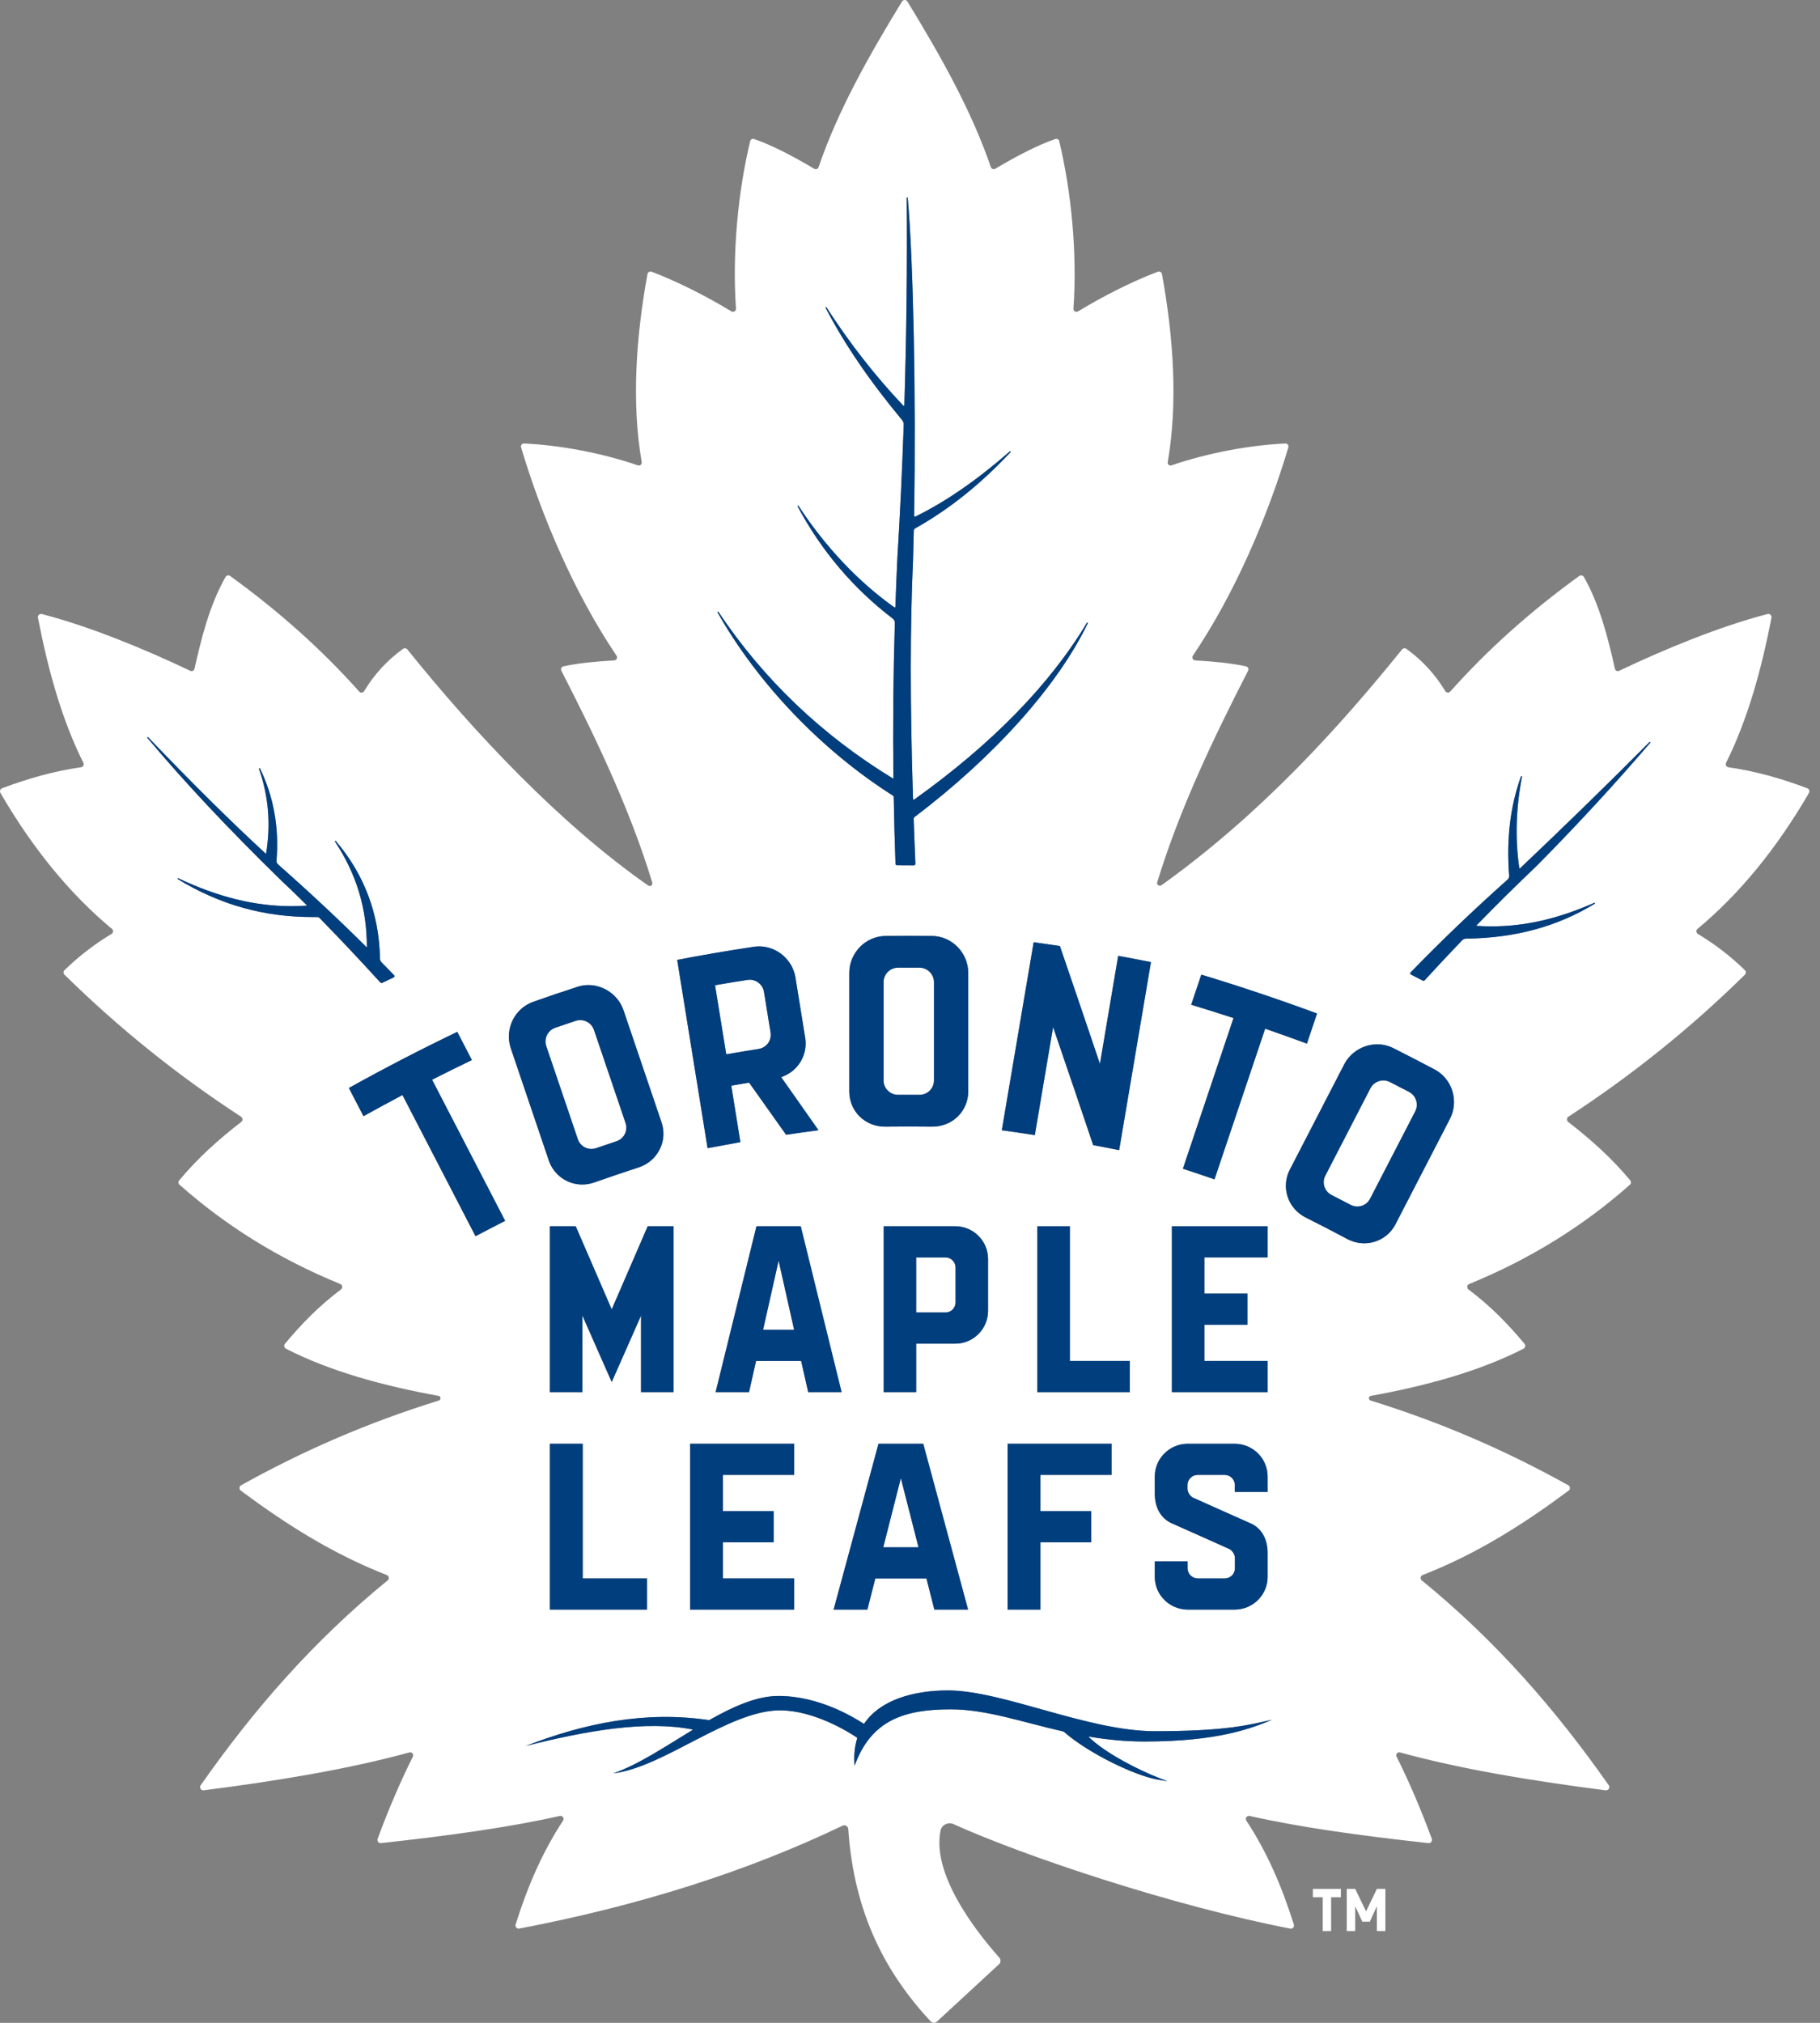 <svg width="36" height="40" viewBox="0 0 36 40" fill="none" xmlns="http://www.w3.org/2000/svg">
<rect x="0" y="0" width="36" height="40" fill="#808080" stroke="none"/>
<path fill-rule="evenodd" clip-rule="evenodd" d="M18.702 24.865H18.122V25.953H18.702C18.812 25.953 18.901 25.864 18.901 25.754V25.064C18.901 24.954 18.812 24.865 18.702 24.865" fill="white"/>
<path fill-rule="evenodd" clip-rule="evenodd" d="M14.414 20.84C14.611 20.806 14.809 20.773 15.006 20.742C15.081 20.73 15.147 20.69 15.192 20.629C15.236 20.567 15.254 20.493 15.242 20.418L15.112 19.614C15.088 19.462 14.941 19.352 14.786 19.376C14.588 19.407 14.39 19.44 14.193 19.474L14.144 19.483L14.365 20.848L14.414 20.84Z" fill="white"/>
<path fill-rule="evenodd" clip-rule="evenodd" d="M17.762 21.649C17.905 21.648 18.045 21.648 18.19 21.649C18.347 21.649 18.474 21.522 18.474 21.366V19.422C18.474 19.264 18.346 19.136 18.189 19.135C18.047 19.134 17.904 19.134 17.762 19.135C17.605 19.136 17.477 19.264 17.477 19.422V21.366C17.477 21.522 17.605 21.649 17.762 21.649" fill="white"/>
<path fill-rule="evenodd" clip-rule="evenodd" d="M17.819 29.229L17.471 30.596H18.168L17.819 29.229Z" fill="white"/>
<path fill-rule="evenodd" clip-rule="evenodd" d="M15.094 26.295H15.708L15.401 24.929L15.094 26.295Z" fill="white"/>
<path fill-rule="evenodd" clip-rule="evenodd" d="M27.872 21.592C27.745 21.526 27.619 21.461 27.492 21.396C27.452 21.376 27.407 21.365 27.363 21.365C27.255 21.365 27.157 21.424 27.107 21.52L26.215 23.248C26.18 23.315 26.174 23.392 26.197 23.464C26.22 23.536 26.27 23.595 26.338 23.63C26.465 23.695 26.591 23.76 26.717 23.826C26.758 23.847 26.803 23.858 26.849 23.858C26.955 23.858 27.051 23.8 27.1 23.705L27.993 21.978C28.065 21.838 28.011 21.665 27.872 21.592" fill="white"/>
<path fill-rule="evenodd" clip-rule="evenodd" d="M29.214 18.309C29.31 18.315 29.407 18.318 29.502 18.318C30.169 18.318 30.817 18.169 31.541 17.85L31.55 17.867C30.806 18.322 29.972 18.549 29.001 18.561C28.97 18.561 28.941 18.574 28.92 18.595C28.641 18.886 28.4 19.143 28.183 19.382C28.176 19.39 28.166 19.394 28.156 19.394C28.151 19.394 28.145 19.392 28.14 19.39L27.908 19.27C27.901 19.266 27.896 19.259 27.894 19.251C27.893 19.243 27.895 19.235 27.901 19.23C28.49 18.621 29.136 18.003 29.821 17.392C29.841 17.373 29.853 17.346 29.851 17.318C29.795 16.585 29.873 15.941 30.088 15.346L30.107 15.352C29.986 15.964 29.967 16.592 30.052 17.167C30.053 17.172 30.057 17.174 30.061 17.174C30.062 17.174 30.064 17.173 30.066 17.171C30.969 16.315 31.809 15.496 32.633 14.668L32.647 14.682C31.952 15.494 31.193 16.317 30.392 17.126C29.998 17.5 29.6 17.894 29.209 18.295C29.206 18.298 29.206 18.302 29.207 18.304C29.207 18.305 29.209 18.309 29.214 18.309V18.309ZM28.678 22.128L27.604 24.207C27.484 24.44 27.247 24.585 26.985 24.585C26.869 24.585 26.753 24.555 26.648 24.5C26.377 24.355 26.101 24.213 25.828 24.076C25.655 23.989 25.527 23.842 25.469 23.662C25.411 23.484 25.427 23.294 25.514 23.127L26.588 21.048C26.712 20.807 26.969 20.651 27.241 20.651C27.353 20.651 27.46 20.676 27.559 20.726C27.833 20.863 28.109 21.006 28.379 21.149C28.727 21.334 28.862 21.774 28.678 22.128V22.128ZM22.638 34.437C22.247 34.437 21.885 34.398 21.544 34.341C21.538 34.34 21.535 34.346 21.539 34.35C21.873 34.675 22.538 35.006 22.913 35.153L23.091 35.222L22.903 35.191C22.464 35.117 21.546 34.682 21.046 34.247C21.04 34.242 21.032 34.239 21.025 34.237C20.206 34.05 19.505 33.801 18.805 33.801C17.895 33.801 17.231 34.01 16.904 34.917C16.887 34.712 16.906 34.533 16.955 34.375C16.957 34.368 16.955 34.362 16.949 34.358C16.771 34.239 16.096 33.821 15.426 33.821C14.421 33.821 13.124 34.951 12.13 35.066C12.612 34.903 13.152 34.541 13.696 34.21C13.701 34.207 13.7 34.199 13.694 34.198C12.776 34.019 11.622 34.216 10.397 34.526C11.569 34.071 12.767 33.829 14.017 34.013C14.024 34.014 14.03 34.013 14.036 34.01C14.506 33.743 14.972 33.536 15.398 33.536C16.192 33.536 16.873 33.949 17.08 34.083C17.085 34.087 17.092 34.085 17.096 34.08C17.412 33.615 18.064 33.427 18.75 33.427C19.837 33.427 21.512 34.233 22.845 34.233C24.308 34.233 24.725 34.1 25.163 34.007C24.751 34.176 24.095 34.437 22.638 34.437V34.437ZM10.547 19.81C10.836 19.708 11.13 19.608 11.421 19.514C11.491 19.491 11.565 19.479 11.639 19.479C11.949 19.479 12.234 19.684 12.333 19.977L13.085 22.193C13.146 22.372 13.133 22.562 13.049 22.729C12.964 22.898 12.817 23.025 12.633 23.085C12.341 23.18 12.047 23.279 11.758 23.381C11.679 23.409 11.598 23.423 11.517 23.423C11.218 23.423 10.952 23.232 10.856 22.949L10.105 20.733C9.976 20.355 10.175 19.941 10.547 19.81V19.81ZM9.406 24.445L7.961 21.654L7.917 21.677C7.674 21.806 7.429 21.939 7.19 22.072L6.901 21.514C7.602 21.124 8.322 20.751 9.045 20.404L9.334 20.962C9.086 21.081 8.837 21.204 8.592 21.328L8.547 21.351L9.992 24.141C9.796 24.241 9.6 24.343 9.406 24.445V24.445ZM6.318 18.15C6.308 18.139 6.294 18.134 6.279 18.134C6.245 18.134 6.212 18.134 6.18 18.134C5.214 18.134 4.342 17.889 3.514 17.382L3.523 17.365C4.307 17.738 5.04 17.919 5.764 17.919C5.868 17.919 5.972 17.915 6.075 17.908C5.894 17.726 5.73 17.567 5.574 17.422C4.519 16.393 3.648 15.465 2.911 14.586L2.925 14.573C3.803 15.489 4.565 16.244 5.255 16.879L5.264 16.875C5.359 16.292 5.312 15.743 5.121 15.196L5.14 15.189C5.413 15.752 5.524 16.368 5.469 17.02C5.466 17.046 5.477 17.072 5.496 17.089C6.12 17.639 6.712 18.193 7.254 18.733C7.256 18.734 7.257 18.734 7.257 18.732C7.258 17.967 7.051 17.281 6.623 16.637L6.638 16.625C7.205 17.288 7.501 18.072 7.516 18.957C7.516 18.983 7.527 19.008 7.544 19.026C7.63 19.113 7.715 19.201 7.796 19.285C7.802 19.291 7.804 19.3 7.803 19.308C7.801 19.317 7.796 19.323 7.788 19.327L7.56 19.435C7.556 19.437 7.552 19.438 7.547 19.438C7.539 19.438 7.53 19.434 7.524 19.428C7.063 18.924 6.668 18.506 6.318 18.15V18.15ZM12.68 27.528V26.015L12.1 27.328L11.52 26.015V27.528H10.877V24.248H11.388L12.1 25.892L12.812 24.248H13.323V27.528H12.68ZM12.797 31.212V31.829H10.877V28.549H11.526V31.212H12.797ZM14.91 18.722C14.945 18.716 14.981 18.714 15.016 18.714C15.368 18.714 15.677 18.978 15.734 19.329L15.927 20.524C15.978 20.841 15.806 21.151 15.509 21.277L15.453 21.301L15.488 21.351C15.722 21.682 15.956 22.015 16.19 22.349C15.978 22.377 15.763 22.407 15.549 22.439C15.311 22.103 15.073 21.768 14.836 21.434L14.818 21.409L14.788 21.414C14.696 21.429 14.605 21.444 14.513 21.46L14.465 21.469L14.645 22.585C14.43 22.623 14.212 22.663 13.996 22.704L13.395 18.981C13.896 18.885 14.405 18.798 14.91 18.722V18.722ZM18.895 26.57H18.122V27.528H17.479V24.248H18.895C19.253 24.248 19.544 24.538 19.544 24.895V25.921C19.544 26.279 19.253 26.57 18.895 26.57V26.57ZM16.799 21.581V19.24C16.799 18.841 17.12 18.513 17.515 18.508C17.668 18.507 17.822 18.506 17.976 18.506C18.129 18.506 18.283 18.507 18.437 18.508C18.831 18.513 19.152 18.841 19.152 19.24V21.581C19.152 21.972 18.842 22.279 18.438 22.279C17.932 22.273 17.581 22.279 17.505 22.279C17.109 22.279 16.799 21.973 16.799 21.581V21.581ZM17.377 28.549H18.262L19.149 31.829H18.482L18.325 31.212H17.314L17.157 31.829H16.489L17.377 28.549ZM14.955 26.912L14.816 27.528H14.155L14.963 24.248H15.839L16.647 27.528H15.986L15.847 26.912H14.955ZM15.303 29.881V30.497H14.3V31.212H15.708V31.829H13.65V28.549H15.708V29.165H14.3V29.881H15.303ZM14.207 12.094C15.095 13.426 16.256 14.536 17.659 15.392C17.662 15.394 17.667 15.393 17.67 15.39C17.671 15.389 17.672 15.387 17.672 15.384C17.66 14.366 17.669 13.335 17.7 12.32C17.701 12.285 17.685 12.252 17.658 12.231C16.876 11.635 16.243 10.887 15.774 10.007L15.791 9.997C16.319 10.807 16.975 11.502 17.688 12.008C17.696 12.014 17.71 12.009 17.711 11.996C17.724 11.625 17.737 11.316 17.751 11.024C17.803 10.173 17.845 9.289 17.876 8.396C17.877 8.365 17.866 8.334 17.846 8.309C17.199 7.531 16.702 6.802 16.327 6.08L16.344 6.071C16.797 6.776 17.31 7.433 17.867 8.021C17.87 8.024 17.876 8.025 17.876 8.025C17.882 8.025 17.888 8.021 17.888 8.013C17.931 6.636 17.946 5.255 17.935 3.908L17.955 3.907C18.067 5.176 18.121 7.881 18.081 10.199C18.081 10.204 18.082 10.208 18.086 10.212C18.091 10.217 18.099 10.219 18.106 10.215C18.712 9.917 19.325 9.494 19.98 8.921L19.994 8.935C19.399 9.572 18.781 10.067 18.106 10.446C18.087 10.457 18.075 10.476 18.075 10.498C18.07 10.701 18.066 10.886 18.061 11.063C18.001 12.37 18 13.919 18.06 15.797C18.06 15.811 18.075 15.816 18.084 15.81C19.619 14.714 20.769 13.536 21.503 12.309L21.52 12.318C20.924 13.558 19.674 14.957 18.092 16.154C18.079 16.164 18.072 16.179 18.073 16.195C18.083 16.488 18.094 16.786 18.107 17.08C18.107 17.088 18.104 17.097 18.098 17.102C18.093 17.108 18.085 17.112 18.077 17.112H18.076H18.076L17.743 17.11C17.727 17.11 17.714 17.098 17.713 17.082C17.698 16.663 17.686 16.231 17.678 15.763C17.678 15.75 17.671 15.739 17.661 15.732C16.253 14.839 14.988 13.517 14.19 12.104L14.207 12.094ZM20.518 27.528V24.248H21.162V26.912H22.348V27.528H20.518ZM21.584 29.881V30.497H20.58V31.829H19.931V28.549H21.988V29.165H20.58V29.881H21.584ZM21.757 21.037L22.118 18.901C22.336 18.941 22.553 18.982 22.766 19.025L22.137 22.743C21.966 22.709 21.794 22.675 21.623 22.644C21.383 21.93 21.138 21.207 20.894 20.494L20.831 20.31L20.469 22.446C20.252 22.412 20.032 22.38 19.816 22.35L20.446 18.632C20.619 18.656 20.792 18.681 20.965 18.707C21.208 19.416 21.453 20.137 21.694 20.851L21.757 21.037ZM22.842 30.874H23.491V31.013C23.491 31.123 23.581 31.212 23.693 31.212H24.226C24.337 31.212 24.427 31.123 24.427 31.013V30.809C24.427 30.735 24.374 30.661 24.32 30.632C24.304 30.623 23.155 30.112 23.155 30.112C22.936 30.001 22.842 29.778 22.842 29.535V29.197C22.842 28.839 23.135 28.549 23.497 28.549H24.42C24.781 28.549 25.074 28.839 25.074 29.197V29.502H24.425V29.365C24.425 29.255 24.335 29.165 24.224 29.165H23.69C23.579 29.165 23.489 29.255 23.489 29.365V29.438C23.489 29.512 23.542 29.585 23.596 29.614C23.612 29.623 24.761 30.134 24.761 30.134C24.98 30.245 25.074 30.468 25.074 30.711V31.181C25.074 31.539 24.781 31.829 24.42 31.829H23.497C23.135 31.829 22.842 31.539 22.842 31.181V30.874ZM23.18 24.248H25.074V24.865H23.823V25.58H24.674V26.196H23.823V26.912H25.074V27.528H23.18V24.248ZM24.352 20.116C24.09 20.031 23.824 19.947 23.562 19.868L23.762 19.272C24.53 19.505 25.299 19.763 26.051 20.041L25.851 20.637C25.592 20.541 25.331 20.448 25.072 20.358L25.025 20.342L24.023 23.321C23.815 23.249 23.605 23.178 23.398 23.111L24.399 20.132L24.352 20.116ZM35.782 15.679C35.802 15.645 35.786 15.601 35.749 15.587C35.211 15.385 34.702 15.245 34.188 15.172C34.146 15.166 34.123 15.122 34.142 15.084C34.563 14.239 34.836 13.268 35.04 12.216C35.048 12.17 35.007 12.13 34.962 12.142C34.015 12.388 32.93 12.834 32.027 13.265C31.992 13.281 31.952 13.262 31.944 13.225C31.811 12.64 31.653 11.981 31.33 11.409C31.311 11.377 31.268 11.368 31.237 11.39C30.282 12.081 29.429 12.841 28.686 13.675C28.658 13.706 28.609 13.701 28.587 13.665C28.396 13.349 28.146 13.066 27.817 12.829C27.791 12.811 27.754 12.816 27.734 12.841C26.508 14.357 24.965 16.079 22.973 17.506C22.932 17.535 22.875 17.495 22.89 17.446C23.342 15.968 24.023 14.559 24.687 13.264C24.705 13.229 24.685 13.186 24.647 13.177C24.367 13.114 23.995 13.079 23.642 13.059C23.595 13.056 23.57 13.004 23.596 12.965C24.435 11.721 25.077 10.207 25.484 8.846C25.495 8.807 25.465 8.768 25.425 8.77C24.723 8.801 23.876 8.959 23.174 9.202C23.132 9.217 23.09 9.182 23.098 9.137C23.303 7.961 23.208 6.642 22.984 5.42C22.977 5.382 22.938 5.36 22.903 5.373C22.407 5.56 21.84 5.845 21.324 6.157C21.282 6.183 21.23 6.151 21.233 6.102C21.311 4.996 21.188 3.774 20.951 2.789C20.943 2.756 20.908 2.737 20.876 2.748C20.516 2.873 20.092 3.095 19.688 3.336C19.654 3.356 19.611 3.341 19.599 3.304C19.218 2.19 18.607 1.106 17.949 0.03C17.925 -0.01 17.866 -0.01 17.842 0.03C17.183 1.106 16.573 2.19 16.192 3.304C16.18 3.341 16.137 3.356 16.103 3.336C15.699 3.095 15.275 2.873 14.915 2.748C14.883 2.737 14.848 2.756 14.839 2.789C14.602 3.774 14.48 4.996 14.558 6.102C14.561 6.151 14.509 6.183 14.467 6.157C13.951 5.845 13.383 5.56 12.888 5.373C12.853 5.36 12.814 5.382 12.807 5.42C12.583 6.642 12.488 7.961 12.693 9.137C12.701 9.182 12.659 9.217 12.616 9.202C11.915 8.959 11.068 8.801 10.366 8.77C10.325 8.768 10.295 8.807 10.307 8.846C10.714 10.207 11.355 11.721 12.195 12.965C12.221 13.004 12.196 13.056 12.149 13.059C11.796 13.079 11.424 13.114 11.144 13.177C11.106 13.186 11.086 13.229 11.104 13.264C11.769 14.56 12.451 15.972 12.903 17.454C12.917 17.5 12.863 17.54 12.823 17.512C11.059 16.279 9.366 14.469 8.057 12.841C8.036 12.816 8 12.811 7.974 12.829C7.645 13.066 7.395 13.349 7.204 13.665C7.182 13.701 7.133 13.706 7.105 13.675C6.362 12.841 5.508 12.081 4.553 11.39C4.523 11.368 4.479 11.377 4.461 11.409C4.137 11.981 3.98 12.64 3.847 13.225C3.839 13.262 3.798 13.281 3.764 13.265C2.861 12.834 1.776 12.388 0.828 12.142C0.784 12.13 0.742 12.17 0.751 12.216C0.955 13.268 1.227 14.239 1.649 15.084C1.668 15.122 1.645 15.166 1.603 15.172C1.088 15.245 0.58 15.385 0.041 15.587C0.005 15.601 -0.011 15.645 0.008 15.679C0.642 16.769 1.373 17.668 2.215 18.369C2.247 18.396 2.243 18.447 2.206 18.468C1.862 18.674 1.554 18.914 1.276 19.184C1.251 19.209 1.251 19.25 1.276 19.274C2.343 20.323 3.505 21.259 4.768 22.082C4.804 22.106 4.806 22.159 4.772 22.185C4.306 22.545 3.896 22.919 3.545 23.34C3.523 23.366 3.526 23.405 3.551 23.427C4.466 24.237 5.514 24.893 6.73 25.39C6.776 25.409 6.783 25.469 6.744 25.498C6.311 25.823 5.96 26.183 5.636 26.573C5.611 26.603 5.62 26.65 5.655 26.669C6.524 27.115 7.579 27.404 8.674 27.602C8.724 27.611 8.727 27.68 8.679 27.695C7.282 28.127 5.998 28.686 4.769 29.37C4.73 29.392 4.726 29.449 4.763 29.476C5.663 30.145 6.582 30.728 7.651 31.145C7.695 31.162 7.705 31.221 7.668 31.251C6.207 32.441 5.012 33.812 3.969 35.303C3.938 35.347 3.975 35.408 4.029 35.402C5.518 35.212 6.903 34.98 8.097 34.653C8.148 34.639 8.19 34.69 8.166 34.737C7.911 35.248 7.68 35.791 7.47 36.36C7.453 36.404 7.49 36.451 7.536 36.446C8.879 36.3 10.099 36.13 11.072 35.909C11.127 35.897 11.167 35.956 11.136 36.003C10.725 36.63 10.433 37.309 10.199 38.055C10.184 38.1 10.224 38.145 10.271 38.136C12.624 37.687 14.765 37.013 16.665 36.102C16.716 36.077 16.775 36.112 16.779 36.169C16.893 37.856 17.533 39.03 18.409 39.972C18.441 40.007 18.496 40.009 18.531 39.977L19.76 38.842C19.797 38.808 19.801 38.75 19.767 38.712C19.524 38.434 18.406 37.164 18.604 36.199C18.627 36.084 18.755 36.023 18.862 36.071C20.279 36.712 23.216 37.691 25.523 38.137C25.569 38.145 25.607 38.102 25.593 38.057C25.358 37.311 25.067 36.631 24.654 36.003C24.624 35.956 24.664 35.897 24.719 35.909C25.692 36.13 26.912 36.3 28.254 36.446C28.301 36.451 28.337 36.404 28.321 36.36C28.111 35.791 27.88 35.248 27.625 34.737C27.601 34.69 27.643 34.639 27.694 34.653C28.887 34.98 30.273 35.212 31.761 35.402C31.815 35.408 31.853 35.347 31.822 35.303C30.778 33.812 29.584 32.441 28.123 31.251C28.086 31.221 28.095 31.162 28.14 31.145C29.209 30.728 30.128 30.145 31.028 29.476C31.065 29.449 31.061 29.392 31.021 29.37C29.793 28.686 28.509 28.127 27.112 27.695C27.063 27.68 27.067 27.611 27.117 27.602C28.211 27.404 29.266 27.115 30.136 26.669C30.171 26.65 30.18 26.603 30.155 26.573C29.831 26.183 29.48 25.823 29.047 25.498C29.008 25.469 29.015 25.409 29.061 25.39C30.277 24.893 31.325 24.237 32.24 23.427C32.265 23.405 32.268 23.366 32.246 23.34C31.895 22.919 31.485 22.545 31.019 22.185C30.985 22.159 30.987 22.106 31.023 22.082C32.286 21.259 33.448 20.323 34.514 19.274C34.54 19.25 34.54 19.209 34.514 19.184C34.237 18.914 33.928 18.674 33.584 18.468C33.548 18.447 33.544 18.396 33.576 18.369C34.418 17.668 35.149 16.769 35.782 15.679V15.679Z" fill="white"/>
<path fill-rule="evenodd" clip-rule="evenodd" d="M11.698 22.72H11.698C11.729 22.72 11.761 22.715 11.791 22.704C11.925 22.658 12.059 22.612 12.195 22.567C12.267 22.543 12.325 22.493 12.359 22.425C12.393 22.357 12.398 22.28 12.374 22.208L11.749 20.366C11.71 20.25 11.6 20.172 11.477 20.172C11.447 20.172 11.417 20.177 11.387 20.186C11.252 20.231 11.117 20.277 10.983 20.323C10.834 20.375 10.755 20.537 10.805 20.686L11.43 22.528C11.469 22.643 11.577 22.72 11.698 22.72" fill="white"/>
<path fill-rule="evenodd" clip-rule="evenodd" d="M17.661 15.732C17.671 15.739 17.678 15.75 17.678 15.763C17.686 16.231 17.698 16.663 17.713 17.082C17.714 17.098 17.727 17.11 17.743 17.11L18.076 17.112H18.076H18.077C18.085 17.112 18.093 17.108 18.098 17.102C18.104 17.097 18.107 17.088 18.107 17.08C18.094 16.786 18.083 16.488 18.073 16.195C18.072 16.18 18.079 16.164 18.092 16.155C19.674 14.957 20.924 13.558 21.52 12.318L21.503 12.308C20.769 13.536 19.619 14.714 18.084 15.81C18.075 15.816 18.06 15.811 18.06 15.797C18 13.919 18.001 12.37 18.061 11.063C18.066 10.886 18.07 10.702 18.075 10.498C18.075 10.476 18.087 10.457 18.106 10.446C18.781 10.067 19.399 9.572 19.994 8.935L19.98 8.921C19.325 9.494 18.712 9.917 18.106 10.215C18.099 10.219 18.091 10.217 18.086 10.212C18.082 10.208 18.081 10.204 18.081 10.199C18.121 7.881 18.067 5.176 17.955 3.907L17.935 3.908C17.946 5.255 17.931 6.636 17.888 8.013C17.888 8.021 17.882 8.025 17.876 8.025C17.876 8.025 17.87 8.024 17.867 8.021C17.31 7.433 16.797 6.776 16.344 6.071L16.327 6.08C16.702 6.802 17.199 7.531 17.846 8.309C17.866 8.334 17.877 8.365 17.876 8.396C17.845 9.289 17.803 10.173 17.751 11.024C17.736 11.316 17.724 11.625 17.711 11.996C17.71 12.009 17.696 12.014 17.688 12.008C16.975 11.502 16.319 10.807 15.791 9.997L15.774 10.008C16.243 10.887 16.876 11.635 17.658 12.232C17.685 12.252 17.701 12.285 17.7 12.32C17.669 13.335 17.66 14.366 17.672 15.384C17.672 15.387 17.671 15.389 17.67 15.39C17.667 15.393 17.662 15.394 17.659 15.392C16.256 14.536 15.095 13.426 14.207 12.094L14.19 12.104C14.988 13.517 16.253 14.839 17.661 15.732" fill="#003E7E"/>
<path fill-rule="evenodd" clip-rule="evenodd" d="M7.547 19.438C7.552 19.438 7.556 19.437 7.56 19.435L7.788 19.327C7.796 19.323 7.801 19.316 7.803 19.308C7.804 19.3 7.802 19.291 7.796 19.285C7.715 19.201 7.63 19.113 7.544 19.026C7.527 19.007 7.516 18.983 7.516 18.957C7.501 18.073 7.205 17.288 6.638 16.625L6.623 16.637C7.051 17.281 7.258 17.967 7.257 18.732C7.257 18.733 7.256 18.734 7.254 18.733C6.712 18.193 6.12 17.64 5.496 17.089C5.477 17.072 5.466 17.046 5.469 17.02C5.524 16.368 5.413 15.752 5.14 15.189L5.121 15.196C5.312 15.743 5.359 16.292 5.264 16.875L5.255 16.879C4.565 16.244 3.803 15.489 2.925 14.573L2.911 14.586C3.648 15.465 4.519 16.393 5.574 17.422C5.73 17.567 5.894 17.726 6.075 17.907C5.972 17.915 5.868 17.919 5.764 17.919C5.04 17.919 4.307 17.738 3.523 17.365L3.514 17.382C4.342 17.888 5.214 18.134 6.18 18.134C6.212 18.134 6.245 18.134 6.279 18.134C6.294 18.134 6.308 18.139 6.318 18.15C6.668 18.506 7.063 18.924 7.524 19.428C7.53 19.434 7.539 19.438 7.547 19.438" fill="#003E7E"/>
<path fill-rule="evenodd" clip-rule="evenodd" d="M30.392 17.126C31.193 16.317 31.952 15.494 32.647 14.682L32.633 14.668C31.809 15.496 30.969 16.315 30.066 17.171C30.064 17.173 30.062 17.174 30.061 17.174C30.057 17.174 30.053 17.172 30.052 17.167C29.967 16.592 29.986 15.964 30.107 15.352L30.088 15.346C29.873 15.941 29.795 16.586 29.851 17.318C29.853 17.346 29.841 17.373 29.821 17.392C29.136 18.003 28.49 18.621 27.901 19.23C27.895 19.235 27.893 19.244 27.894 19.252C27.896 19.26 27.901 19.266 27.908 19.27L28.14 19.39C28.145 19.392 28.151 19.394 28.156 19.394C28.166 19.394 28.176 19.39 28.183 19.382C28.4 19.144 28.641 18.886 28.92 18.595C28.941 18.574 28.97 18.561 29 18.561C29.972 18.549 30.806 18.322 31.55 17.867L31.541 17.85C30.817 18.169 30.169 18.318 29.502 18.318C29.407 18.318 29.31 18.315 29.214 18.309C29.209 18.309 29.208 18.305 29.207 18.304C29.207 18.302 29.205 18.298 29.209 18.295C29.6 17.894 29.998 17.5 30.392 17.126" fill="#003E7E"/>
<path fill-rule="evenodd" clip-rule="evenodd" d="M18.75 33.427C18.064 33.427 17.412 33.616 17.096 34.08C17.092 34.085 17.086 34.087 17.08 34.083C16.873 33.949 16.192 33.536 15.399 33.536C14.972 33.536 14.506 33.744 14.036 34.01C14.03 34.013 14.024 34.014 14.017 34.013C12.767 33.829 11.569 34.071 10.397 34.526C11.622 34.217 12.776 34.019 13.694 34.198C13.7 34.199 13.701 34.207 13.696 34.21C13.152 34.541 12.612 34.903 12.131 35.066C13.124 34.951 14.421 33.821 15.426 33.821C16.096 33.821 16.771 34.239 16.949 34.358C16.955 34.362 16.957 34.368 16.955 34.375C16.906 34.533 16.886 34.712 16.904 34.917C17.231 34.01 17.895 33.801 18.805 33.801C19.505 33.801 20.206 34.05 21.025 34.237C21.033 34.239 21.04 34.242 21.046 34.247C21.546 34.682 22.464 35.117 22.903 35.191L23.091 35.222L22.913 35.153C22.538 35.007 21.873 34.675 21.539 34.351C21.535 34.347 21.539 34.34 21.544 34.341C21.885 34.398 22.247 34.437 22.638 34.437C24.095 34.437 24.751 34.177 25.163 34.007C24.725 34.1 24.308 34.233 22.845 34.233C21.512 34.233 19.837 33.427 18.75 33.427" fill="#003E7E"/>
<path fill-rule="evenodd" clip-rule="evenodd" d="M8.592 21.328C8.837 21.204 9.086 21.081 9.334 20.962L9.045 20.404C8.322 20.751 7.602 21.124 6.901 21.514L7.19 22.072C7.429 21.939 7.674 21.806 7.917 21.677L7.961 21.654L9.406 24.445C9.6 24.343 9.796 24.241 9.992 24.141L8.547 21.351L8.592 21.328Z" fill="#003E7E"/>
<path fill-rule="evenodd" clip-rule="evenodd" d="M10.983 20.323C11.117 20.277 11.252 20.231 11.387 20.186C11.417 20.176 11.447 20.171 11.477 20.171C11.6 20.171 11.71 20.25 11.749 20.366L12.374 22.208C12.398 22.28 12.393 22.357 12.359 22.424C12.325 22.492 12.267 22.543 12.195 22.567C12.06 22.612 11.925 22.658 11.791 22.704C11.761 22.715 11.729 22.72 11.698 22.72V22.72C11.576 22.72 11.469 22.643 11.43 22.528L10.805 20.686C10.755 20.537 10.834 20.375 10.983 20.323M11.517 23.423C11.598 23.423 11.679 23.409 11.758 23.381C12.047 23.279 12.341 23.18 12.633 23.084C12.817 23.024 12.964 22.898 13.049 22.728C13.133 22.562 13.146 22.372 13.085 22.193L12.333 19.977C12.234 19.683 11.949 19.479 11.639 19.479C11.565 19.479 11.491 19.49 11.421 19.514C11.13 19.608 10.836 19.708 10.547 19.81C10.175 19.941 9.976 20.355 10.105 20.733L10.856 22.949C10.952 23.232 11.218 23.423 11.517 23.423" fill="#003E7E"/>
<path fill-rule="evenodd" clip-rule="evenodd" d="M17.477 19.422C17.477 19.264 17.605 19.136 17.762 19.135C17.904 19.134 18.047 19.134 18.189 19.135C18.346 19.136 18.474 19.264 18.474 19.422V21.366C18.474 21.522 18.347 21.649 18.19 21.649C18.045 21.648 17.905 21.648 17.762 21.649C17.605 21.649 17.477 21.522 17.477 21.366V19.422ZM18.438 22.279C18.842 22.279 19.152 21.972 19.152 21.581V19.24C19.152 18.841 18.831 18.513 18.437 18.508C18.283 18.507 18.129 18.506 17.976 18.506C17.822 18.506 17.668 18.507 17.515 18.508C17.12 18.513 16.799 18.841 16.799 19.24V21.581C16.799 21.973 17.109 22.279 17.505 22.279C17.581 22.279 17.932 22.274 18.438 22.279V22.279Z" fill="#003E7E"/>
<path fill-rule="evenodd" clip-rule="evenodd" d="M17.819 29.229L18.168 30.596H17.471L17.819 29.229ZM17.314 31.212H18.325L18.482 31.829H19.149L18.262 28.549H17.377L16.489 31.829H17.157L17.314 31.212Z" fill="#003E7E"/>
<path fill-rule="evenodd" clip-rule="evenodd" d="M18.901 25.754C18.901 25.864 18.812 25.953 18.702 25.953H18.122V24.865H18.702C18.812 24.865 18.901 24.954 18.901 25.064V25.754ZM19.544 25.921V24.896C19.544 24.538 19.253 24.248 18.895 24.248H17.479V27.528H18.122V26.57H18.895C19.253 26.57 19.544 26.279 19.544 25.921V25.921Z" fill="#003E7E"/>
<path fill-rule="evenodd" clip-rule="evenodd" d="M10.877 28.549V31.829H12.797V31.212H11.526V28.549H10.877Z" fill="#003E7E"/>
<path fill-rule="evenodd" clip-rule="evenodd" d="M13.323 24.248H12.812L12.1 25.892L11.388 24.248H10.877V27.528H11.52V26.015L12.1 27.328L12.68 26.015V27.528H13.323V24.248Z" fill="#003E7E"/>
<path fill-rule="evenodd" clip-rule="evenodd" d="M14.192 19.474C14.39 19.44 14.588 19.407 14.786 19.377C14.941 19.352 15.088 19.462 15.112 19.614L15.242 20.418C15.254 20.493 15.236 20.568 15.192 20.629C15.147 20.69 15.081 20.73 15.006 20.742C14.808 20.773 14.611 20.806 14.414 20.84L14.365 20.848L14.144 19.483L14.192 19.474ZM14.645 22.585L14.465 21.469L14.513 21.46C14.604 21.445 14.696 21.429 14.788 21.414L14.818 21.409L14.836 21.434C15.073 21.768 15.311 22.103 15.549 22.439C15.763 22.407 15.978 22.377 16.19 22.349C15.956 22.015 15.722 21.682 15.488 21.351L15.453 21.301L15.509 21.277C15.806 21.151 15.978 20.841 15.927 20.523L15.734 19.329C15.677 18.978 15.368 18.714 15.016 18.714C14.981 18.714 14.945 18.716 14.91 18.722C14.405 18.797 13.896 18.885 13.395 18.981L13.996 22.704C14.212 22.663 14.43 22.623 14.645 22.585V22.585Z" fill="#003E7E"/>
<path fill-rule="evenodd" clip-rule="evenodd" d="M15.094 26.295L15.401 24.929L15.708 26.295H15.094ZM15.986 27.528H16.647L15.839 24.248H14.963L14.155 27.528H14.816L14.955 26.912H15.847L15.986 27.528Z" fill="#003E7E"/>
<path fill-rule="evenodd" clip-rule="evenodd" d="M21.988 29.165V28.549H19.931V31.829H20.58V30.497H21.584V29.881H20.58V29.165H21.988Z" fill="#003E7E"/>
<path fill-rule="evenodd" clip-rule="evenodd" d="M20.446 18.632L19.816 22.35C20.032 22.38 20.252 22.412 20.469 22.446L20.83 20.31L20.893 20.494C21.138 21.207 21.383 21.93 21.623 22.643C21.794 22.676 21.966 22.709 22.137 22.743L22.766 19.025C22.554 18.982 22.336 18.94 22.118 18.901L21.757 21.038L21.694 20.851C21.453 20.137 21.208 19.416 20.965 18.707C20.792 18.681 20.619 18.656 20.446 18.632" fill="#003E7E"/>
<path fill-rule="evenodd" clip-rule="evenodd" d="M23.496 31.829H24.42C24.781 31.829 25.074 31.539 25.074 31.181V30.711C25.074 30.468 24.98 30.245 24.761 30.134C24.761 30.134 23.612 29.623 23.596 29.614C23.542 29.585 23.489 29.512 23.489 29.438V29.365C23.489 29.255 23.579 29.165 23.69 29.165H24.223C24.335 29.165 24.425 29.255 24.425 29.365V29.502H25.074V29.197C25.074 28.839 24.781 28.549 24.42 28.549H23.496C23.135 28.549 22.842 28.839 22.842 29.197V29.535C22.842 29.779 22.936 30.001 23.155 30.112C23.155 30.112 24.304 30.623 24.32 30.632C24.374 30.662 24.427 30.735 24.427 30.809V31.013C24.427 31.123 24.337 31.212 24.226 31.212H23.693C23.581 31.212 23.491 31.123 23.491 31.013V30.874H22.842V31.181C22.842 31.539 23.135 31.829 23.496 31.829" fill="#003E7E"/>
<path fill-rule="evenodd" clip-rule="evenodd" d="M25.074 26.912H23.823V26.196H24.674V25.58H23.823V24.864H25.074V24.248H23.18V27.528H25.074V26.912Z" fill="#003E7E"/>
<path fill-rule="evenodd" clip-rule="evenodd" d="M22.348 26.912H21.162V24.248H20.518V27.528H22.348V26.912Z" fill="#003E7E"/>
<path fill-rule="evenodd" clip-rule="evenodd" d="M24.023 23.321L25.025 20.342L25.072 20.358C25.331 20.448 25.592 20.541 25.851 20.637L26.051 20.041C25.299 19.763 24.53 19.505 23.762 19.273L23.562 19.868C23.824 19.947 24.09 20.031 24.352 20.116L24.399 20.131L23.398 23.111C23.605 23.178 23.815 23.249 24.023 23.321" fill="#003E7E"/>
<path fill-rule="evenodd" clip-rule="evenodd" d="M15.708 29.165V28.549H13.65V31.829H15.708V31.212H14.3V30.497H15.303V29.881H14.3V29.165H15.708Z" fill="#003E7E"/>
<path fill-rule="evenodd" clip-rule="evenodd" d="M27.993 21.977L27.1 23.705C27.051 23.8 26.955 23.858 26.849 23.858C26.803 23.858 26.758 23.847 26.717 23.826C26.591 23.76 26.465 23.695 26.338 23.63C26.27 23.595 26.22 23.536 26.197 23.464C26.173 23.392 26.18 23.315 26.215 23.248L27.107 21.52C27.157 21.424 27.255 21.365 27.363 21.365C27.407 21.365 27.452 21.375 27.492 21.396C27.619 21.46 27.745 21.526 27.872 21.592C28.011 21.665 28.065 21.838 27.993 21.977M28.379 21.149C28.109 21.006 27.833 20.863 27.56 20.726C27.46 20.676 27.353 20.651 27.242 20.651C26.969 20.651 26.712 20.807 26.588 21.048L25.514 23.127C25.427 23.294 25.411 23.484 25.469 23.662C25.527 23.842 25.655 23.989 25.828 24.076C26.101 24.213 26.377 24.355 26.648 24.5C26.753 24.555 26.869 24.585 26.985 24.585C27.247 24.585 27.484 24.44 27.604 24.207L28.678 22.128C28.862 21.774 28.727 21.334 28.379 21.149" fill="#003E7E"/>
<path fill-rule="evenodd" clip-rule="evenodd" d="M27.235 38.185V37.693L27.095 38H26.947L26.806 37.693V38.185H26.639V37.351H26.806L27.021 37.796L27.235 37.351H27.403V38.185H27.235ZM26.33 37.517V38.185H26.163V37.517H25.969V37.351H26.523V37.517H26.33Z" fill="white"/>
</svg>
